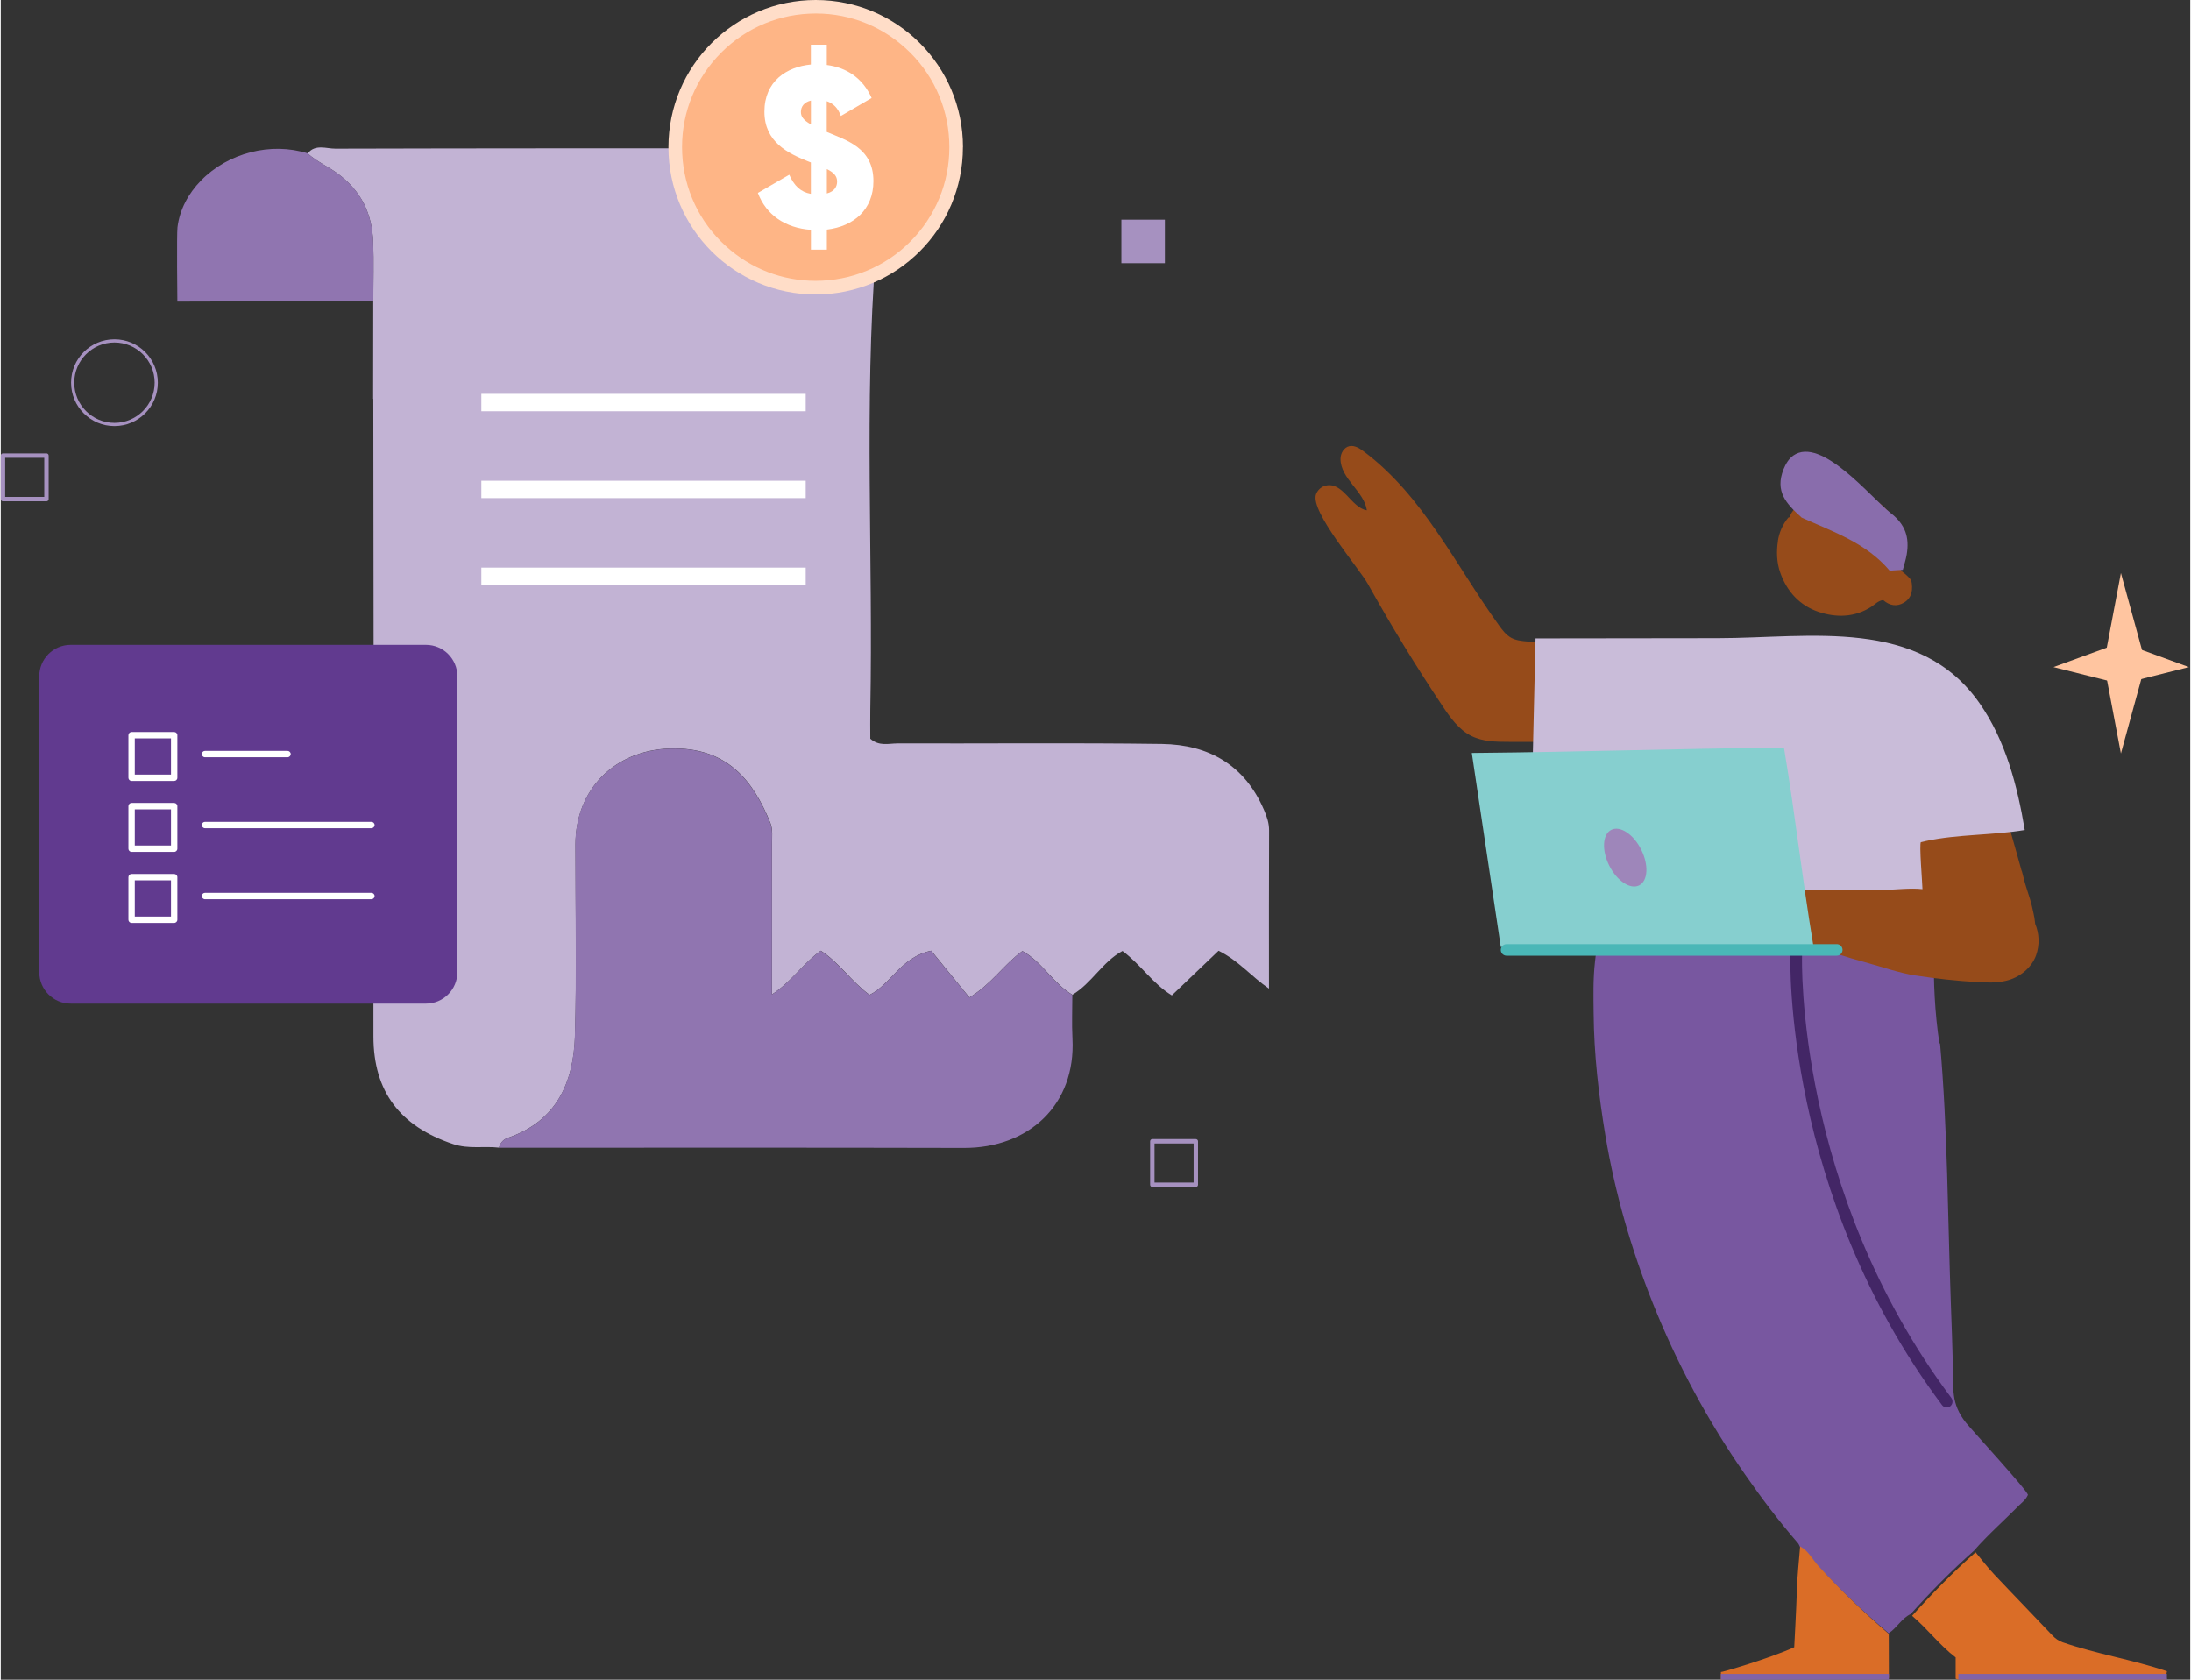 <svg xmlns="http://www.w3.org/2000/svg" id="Layer_2" data-name="Layer 2" viewBox="0.0 0.0 378.0 290.0" width="300" height="230">
  <rect x="0.0" y="0.0" width="378.0" height="290.0" fill="#333333" stroke="none"/>
  <defs>
    <style>
      .cls-1 {
        fill: #432666;
      }

      .cls-1, .cls-2, .cls-3, .cls-4, .cls-5, .cls-6, .cls-7, .cls-8, .cls-9, .cls-10, .cls-11, .cls-12, .cls-13, .cls-14, .cls-15, .cls-16, .cls-17, .cls-18, .cls-19 {
        fill-rule: evenodd;
      }

      .cls-1, .cls-2, .cls-3, .cls-4, .cls-5, .cls-6, .cls-7, .cls-8, .cls-9, .cls-10, .cls-11, .cls-12, .cls-13, .cls-14, .cls-15, .cls-16, .cls-17, .cls-18, .cls-19, .cls-20 {
        stroke-width: 0px;
      }

      .cls-2 {
        fill: #7857a0;
      }

      .cls-3 {
        fill: #613a8f;
      }

      .cls-4 {
        fill: #964b1a;
      }

      .cls-5 {
        fill: #896dac;
      }

      .cls-6 {
        fill: #ad99c5;
      }

      .cls-7 {
        fill: #a691c0;
      }

      .cls-8 {
        fill: #da6d27;
      }

      .cls-9 {
        fill: #c9bcd9;
      }

      .cls-10 {
        fill: #ffc5a0;
      }

      .cls-11 {
        fill: #ffddc8;
      }

      .cls-12 {
        fill: #fff;
      }

      .cls-13 {
        fill: #feb586;
      }

      .cls-14 {
        fill: #8263a6;
      }

      .cls-15 {
        fill: #c2b3d4;
      }

      .cls-16 {
        fill: #9075b0;
      }

      .cls-17 {
        fill: #9e86ba;
      }

      .cls-18 {
        fill: #86cfcf;
      }

      .cls-19 {
        fill: #ec762a;
      }

      .cls-20 {
        fill: #4ab7b7;
      }
    </style>
  </defs>
  <g id="Layer_1-2" data-name="Layer 1">
    <g>
      <g id="UI_Windows" data-name="UI Windows">
        <g id="UI_Windows_Business_Analytics" data-name="UI Windows/Business Analytics">
          <g id="Group_155" data-name="Group 155">
            <g id="Group_140" data-name="Group 140">
              <path id="Fill_111" data-name="Fill 111" class="cls-15" d="m64.29,68.87c0-5.62.01-11.24.02-16.86,0-3.42.11-6.84-.02-10.26-.19-4.85-2.04-8.77-6.12-11.78-1.69-1.25-3.64-2.07-5.19-3.49,1.36-1.65,3.21-.8,4.81-.81,25.02-.07,50.04-.06,75.05-.07,1.17,12.69,8.65,17.69,18.23,18.03-2.05,26.28-.44,52.6-.95,78.89-.03,1.71,0,3.43,0,5.02,1.54,1.35,3.18.81,4.68.81,15.22.04,30.44-.12,45.66.09,8.07.11,14.3,3.63,17.63,11.39.5,1.16.89,2.27.88,3.58-.04,8.93-.02,17.87-.02,27.27-3.09-2.12-5.24-4.83-8.7-6.54-2.55,2.44-5.23,5-8.07,7.71-3.29-2.01-5.34-5.3-8.52-7.67-3.44,1.84-5.31,5.59-8.65,7.56-3.35-1.98-5.23-5.71-8.63-7.55-3.23,2.33-5.26,5.65-9.15,8.02-2.32-2.84-4.6-5.64-6.59-8.08-5.27,1.11-6.94,5.79-10.65,7.63-3.18-2.34-5.25-5.61-8.42-7.63-3.09,2.22-5.05,5.37-8.41,7.54,0-8.93,0-17.39-.01-25.86,0-1.24.17-2.61-.27-3.71-2.94-7.26-7.42-13.18-17.36-12.87-9.47.29-16.3,6.98-16.3,16.57,0,10.98.23,21.98-.08,32.95-.23,8.08-3.14,14.82-11.62,17.7-.76.26-1.28.88-1.51,1.69-2.61-.3-5.21.28-7.88-.61-9.19-3.06-13.79-9.07-13.79-18.61,0-16.33-.03-32.65.05-48.97l-.07-61.11Z" />
              <path id="Fill_113" data-name="Fill 113" class="cls-16" d="m85.99,198.16c.23-.81.75-1.43,1.51-1.69,8.48-2.88,11.4-9.62,11.62-17.7.31-10.98.07-21.97.08-32.95,0-9.59,6.84-16.27,16.3-16.57,9.94-.31,14.42,5.61,17.36,12.87.44,1.1.27,2.46.28,3.71.02,8.47,0,16.93,0,25.86,3.37-2.17,5.33-5.32,8.42-7.54,3.16,2.03,5.24,5.29,8.42,7.63,3.71-1.84,5.39-6.53,10.65-7.63,1.99,2.44,4.27,5.24,6.59,8.08,3.9-2.37,5.92-5.69,9.15-8.02,3.39,1.84,5.28,5.57,8.63,7.55,0,2.5-.11,5.01.02,7.51.61,11.46-7.53,18.95-18.74,18.92-26.77-.07-53.53-.03-80.3-.03" />
              <path id="Fill_115" data-name="Fill 115" class="cls-16" d="m52.99,26.48c1.55,1.42,3.5,2.24,5.19,3.49,4.08,3,5.93,6.93,6.12,11.78.13,3.41.02,6.84.02,10.26-5.8-.03-33.83.06-33.83.06,0,0-.13-11.62.02-12.83.38-3.09,1.91-5.88,4.08-8.09,4.65-4.75,12.05-6.67,18.4-4.67" />
              <path id="Fill_121" data-name="Fill 121" class="cls-11" d="m166.11,25.42c0,14.04-11.38,25.42-25.42,25.42s-25.42-11.38-25.42-25.42S126.66,0,140.7,0s25.42,11.38,25.42,25.42" />
              <path id="Fill_123" data-name="Fill 123" class="cls-13" d="m140.67,48.49c-5.74,0-11.19-2.1-15.47-5.98-4.57-4.14-7.25-9.81-7.55-15.97-.3-6.16,1.81-12.06,5.95-16.63,4.14-4.57,9.81-7.25,15.96-7.55,6.15-.31,12.06,1.81,16.63,5.95,4.57,4.14,7.25,9.81,7.55,15.97.3,6.16-1.81,12.06-5.95,16.63-4.14,4.56-9.81,7.25-15.96,7.55-.39.02-.77.03-1.16.03" />
              <path id="Fill_125" data-name="Fill 125" class="cls-12" d="m144.39,31.35c0-.98-.59-1.57-1.77-2.16v4.21c1.34-.35,1.77-1.22,1.77-2.04m-4.52-9.87v-4.13c-1.14.27-1.73,1.02-1.73,1.96,0,.75.35,1.38,1.73,2.16m2.75,18.16v3.46h-2.75v-3.42c-4.44-.31-7.74-2.59-9.16-6.37l5.42-3.14c.83,1.89,1.96,2.99,3.73,3.3v-5.42c-.16-.08-.35-.12-.51-.2-3.42-1.38-7.51-3.3-7.51-8.57s3.85-7.74,8.02-8.14v-3.42h2.75v3.5c3.38.43,6.21,2.24,7.74,5.7l-5.31,3.1c-.51-1.38-1.3-2.16-2.44-2.55v5.31c3.42,1.45,8.06,2.75,8.06,8.49,0,4.91-3.38,7.82-8.06,8.37" />
              <path id="Stroke_127_Stroke_" data-name="Stroke 127 (Stroke)" class="cls-7" d="m19.63,59.13c-3.83,0-6.94,3.11-6.94,6.94s3.11,6.94,6.94,6.94,6.94-3.11,6.94-6.94-3.11-6.94-6.94-6.94Zm-7.49,6.94c0-4.14,3.35-7.49,7.49-7.49s7.49,3.35,7.49,7.49-3.35,7.49-7.49,7.49-7.49-3.36-7.49-7.49Z" />
              <path id="Fill_129" data-name="Fill 129" class="cls-7" d="m193.47,45.44h7.51v-7.51h-7.51v7.51Z" />
              <path id="Stroke_131_Stroke_" data-name="Stroke 131 (Stroke)" class="cls-7" d="m198.43,197.04c0-.21.17-.38.38-.38h7.51c.21,0,.38.17.38.38v7.51c0,.21-.17.38-.38.38h-7.51c-.21,0-.38-.17-.38-.38v-7.51Zm.76.38v6.75h6.75v-6.75h-6.75Z" />
              <path id="Stroke_132_Stroke_" data-name="Stroke 132 (Stroke)" class="cls-7" d="m0,78.66c0-.21.17-.38.38-.38h7.51c.21,0,.38.17.38.38v7.51c0,.21-.17.38-.38.38H.38c-.21,0-.38-.17-.38-.38v-7.51Zm.76.38v6.75h6.75v-6.75H.76Z" />
              <path id="Fill_133" data-name="Fill 133" class="cls-3" d="m73.4,173.27H12.07c-2.99,0-5.42-2.43-5.42-5.42v-51.1c0-2.99,2.43-5.42,5.42-5.42h61.34c2.99,0,5.42,2.43,5.42,5.42v51.1c0,2.99-2.43,5.42-5.42,5.42" />
              <path id="Stroke_134_Stroke_" data-name="Stroke 134 (Stroke)" class="cls-12" d="m22.04,126.93c0-.3.25-.55.55-.55h7.35c.3,0,.55.25.55.55v7.35c0,.31-.25.55-.55.55h-7.35c-.3,0-.55-.25-.55-.55v-7.35Zm1.1.55v6.25h6.25v-6.25h-6.25Z" />
              <path id="Stroke_135_Stroke_" data-name="Stroke 135 (Stroke)" class="cls-12" d="m34.71,130.19c0-.3.25-.55.55-.55h14.25c.3,0,.55.25.55.55s-.25.55-.55.55h-14.25c-.3,0-.55-.25-.55-.55Z" />
              <path id="Stroke_136_Stroke_" data-name="Stroke 136 (Stroke)" class="cls-12" d="m22.04,139.18c0-.3.25-.55.55-.55h7.35c.3,0,.55.25.55.55v7.35c0,.3-.25.55-.55.55h-7.35c-.3,0-.55-.25-.55-.55v-7.35Zm1.1.55v6.25h6.25v-6.25h-6.25Z" />
              <path id="Stroke_137_Stroke_" data-name="Stroke 137 (Stroke)" class="cls-12" d="m34.71,142.44c0-.3.25-.55.55-.55h28.73c.3,0,.55.25.55.55s-.25.55-.55.55h-28.73c-.3,0-.55-.25-.55-.55Z" />
              <path id="Stroke_138_Stroke_" data-name="Stroke 138 (Stroke)" class="cls-12" d="m22.04,151.44c0-.3.25-.55.55-.55h7.35c.3,0,.55.25.55.55v7.35c0,.3-.25.55-.55.55h-7.35c-.3,0-.55-.25-.55-.55v-7.35Zm1.1.55v6.25h6.25v-6.25h-6.25Z" />
              <path id="Stroke_139_Stroke_" data-name="Stroke 139 (Stroke)" class="cls-12" d="m34.71,154.7c0-.3.25-.55.55-.55h28.73c.3,0,.55.25.55.55s-.25.55-.55.55h-28.73c-.3,0-.55-.25-.55-.55Z" />
            </g>
          </g>
          <path id="Vector_2_Stroke_" data-name="Vector 2 (Stroke)" class="cls-12" d="m138.97,71h-56v-3h56v3Z" />
          <path id="Vector_2_Stroke__2" data-name="Vector 2 (Stroke)_2" class="cls-12" d="m138.97,86h-56v-3h56v3Z" />
          <path id="Vector_2_Stroke__3" data-name="Vector 2 (Stroke)_3" class="cls-12" d="m138.97,101h-56v-3h56v3Z" />
        </g>
      </g>
      <g id="Master_Character_Standing" data-name="Master/Character/Standing">
        <g id="Master_Character_Standing-2" data-name="Master/Character/Standing">
          <g id="Lower_Body_Standing" data-name="Lower Body/Standing">
            <g id="Lower_Body_Standing_Purple_Pants" data-name="Lower Body/Standing/Purple Pants">
              <g id="Lower_Body" data-name="Lower Body">
                <g id="Group_3" data-name="Group 3">
                  <path id="Fill_1" data-name="Fill 1" class="cls-6" d="m373.63,289.87h.19s.15-.1.15-.1c-.11-.08-.22-.17-.33-.25-.05.12-.05.23-.01.35" />
                </g>
                <path id="Fill_4" data-name="Fill 4" class="cls-2" d="m275,174.93c-.03-3.08-.11-5.86.24-8.94.36-3.14.72-6.28,1.46-9.35.22-.91.48-1.82.93-2.63.5-.9,1.22-1.63,1.94-2.36,2.14-2.18,3.94-1.6,6.88-1.55,2.93.05,5.86.09,8.79.13,5.85.09,11.71.21,17.56.46,3.43.15,6.86.18,10.29.18.69,0,9.75-.32,9.76-.27.25,1.27.02,2.67.16,3.98.29,2.7.4,8.72.69,8.91.01.29.03.59.04.88-.07,5.16.13,10.31.97,15.88.03-.07.06-.13.09-.2,1.33,14.97,1.33,30.2,1.88,45.22.13,3.45.25,6.9.34,10.36.11,4.13-.38,6.68,2.26,10,.96,1.21,10.9,12.01,10.69,12.48-.39.86-1.01,1.28-1.52,1.79-2.6,2.63-5.38,5.06-7.82,7.86-3.85,3.4-7.45,7.07-10.89,10.9-1.57.74-2.39,2.4-3.8,3.32-4.22-3.59-8.3-7.36-12.07-11.46-1.04-1.13-1.77-2.6-3.19-3.34-.14-.26-.24-.57-.42-.78-3.28-3.77-6.29-7.76-9.15-11.88-6.42-9.23-11.74-19.11-15.93-29.62-3.7-9.29-6.48-18.87-8.14-28.8-1.17-7.02-1.98-14.06-2.04-21.18" />
                <path id="Fill_6" data-name="Fill 6" class="cls-8" d="m340.94,268c-3.87,3.42-7.5,7.11-10.96,10.97,2.66,2.24,4.76,5.09,7.52,7.18v3.68c.49.25,1.01.15,1.52.15,11.6,0,23.2,0,34.81,0-.04-.12.1-1.32.15-1.44-5.96-2.02-12.06-2.95-18.01-5-.67-.23-1.28-.66-1.81-1.23-3.33-3.53-6.73-7.01-10.06-10.55-1.12-1.19-2.11-2.5-3.16-3.76" />
                <path id="Fill_8" data-name="Fill 8" class="cls-14" d="m373.97,290h-36v-1h36v1Z" />
                <path id="Fill_10" data-name="Fill 10" class="cls-8" d="m325.95,282.09c-4.23-3.66-8.31-7.51-12.1-11.69-1.05-1.16-1.77-2.65-3.2-3.41-.2,2.52-.49,5.04-.56,7.57-.1,3.23-.46,9.83-.46,9.83-4.23,1.94-12.65,4.39-12.66,4.28,0,.11.03,1.21,0,1.32.29.03.44-.13.74-.13,8.92,0,17.84,0,26.76,0,.51,0,1.03.1,1.5-.18,0-2.53-.02-5.06-.02-7.59" />
                <path id="Fill_11" data-name="Fill 11" class="cls-14" d="m325.97,290h-29v-1h29v1Z" />
                <path id="Fill_21" data-name="Fill 21" class="cls-1" d="m335.96,243c.21,0,.43-.07.61-.21.44-.35.52-1,.18-1.45-26.9-35.88-25.78-75.86-25.77-76.26.02-.57-.41-1.05-.97-1.07-.54-.03-1.02.42-1.04.99-.02.41-1.18,41.11,26.19,77.6.2.26.5.4.8.4" />
              </g>
            </g>
          </g>
          <g id="Upper_Body" data-name="Upper Body">
            <g id="Upper_Body_Holding_Computer" data-name="Upper Body/Holding Computer">
              <g id="Group_26" data-name="Group 26">
                <g id="Group_3-2" data-name="Group 3">
                  <path id="Fill_1-2" data-name="Fill 1" class="cls-4" d="m301.4,111.91c-.17-.08-.34-.15-.51-.22-2.76-1.11-5.84-.86-8.81-.67-9.5.62-19.04.53-28.53-.27-.96-.08-1.95-.18-2.79-.64-.9-.5-1.54-1.36-2.14-2.2-7.49-10.37-13-22.25-23.32-29.98-.72-.54-1.58-1.08-2.46-.9-.96.2-1.55,1.25-1.54,2.23.03,3.43,4.08,5.55,4.55,8.84-2.74-.41-4.17-5.15-7.27-4.21-.7.21-1.28.81-1.51,1.46-1.04,2.97,7.4,12.69,8.94,15.44,4.01,7.19,8.3,14.22,12.88,21.07,1.35,2.02,2.82,4.11,5,5.2,2,1,4.32,1.02,6.55,1.02,12.1,0,24.2,0,36.3,0,9.06,0,13.75-12.03,4.67-16.17" />
                </g>
                <path id="Fill_4-2" data-name="Fill 4" class="cls-10" d="m370.29,114.51h-7.21c.98-5.19,1.96-10.39,2.95-15.58,1.42,5.19,2.84,10.39,4.27,15.58" />
                <path id="Fill_6-2" data-name="Fill 6" class="cls-10" d="m370.29,114.51h-7.21c.98,5.19,1.96,10.39,2.95,15.58l4.27-15.58Z" />
                <path id="Fill_8-2" data-name="Fill 8" class="cls-10" d="m366.08,110.9v7.21c-3.9-.98-7.79-1.96-11.69-2.94,3.9-1.42,7.79-2.84,11.69-4.26" />
                <g id="Group_12" data-name="Group 12">
                  <path id="Fill_10-2" data-name="Fill 10" class="cls-10" d="m366.08,110.9v7.21c3.9-.98,7.79-1.96,11.69-2.94-3.9-1.42-7.79-2.84-11.69-4.26" />
                </g>
                <path id="Fill_16" data-name="Fill 16" class="cls-19" d="m341.07,143.85c-5.25-.55-10.5-1.11-15.75-1.66.07-1.06.13-2.11.16-3.17,4.65-.3,9.31-.6,13.96-.94.09.24.14.51.19.74.52,1.64.96,3.32,1.41,4.95,0,.04.03.04.03.08" />
                <path id="Fill_18" data-name="Fill 18" class="cls-4" d="m351.23,159.47c-.07-.74-.18-1.33-.26-1.67-.43-2.16-.8-3.07-1.29-4.64-.29-.9-.5-1.83-.75-2.76-.03-.04-.07-.08-.06-.12l-1.01-3.62c-.28-.97-.53-1.91-.82-2.88-.45-1.64-.89-3.31-1.41-4.95-.05-.23-.1-.5-.19-.74-.08-.35-.16-.66-.24-.97l-.03-.12c-.91-2.97-1.88-6.61-4.76-8.28-2.57-1.48-6.08-.65-8.09,1.53-1.72,1.87-2.4,4.46-2.24,6.95.35,5.41.4,10.73.87,16.13-.03-.37-5.27-1.43-5.85-1.57-2.13-.54-4.27-1.04-6.41-1.51-2.15-.47-4.3-.91-6.46-1.31-1.9-.36-4.28-1.14-6.18-.98.13,1.65-.72,3.54-1.1,5.15-.49,2.04-.93,4.08-1.32,6.14-.1.53,7.91,3.48,8.72,3.79,3.12,1.19,6.3,2.22,9.52,3.09,2.85.77,5.8,1.84,8.68,2.28,3.53.55,7.08.93,10.64,1.14,1.67.1,3.37.16,4.99-.22,2.29-.53,4.4-2.17,5.21-4.41.64-1.81.54-3.81-.17-5.45" />
                <path id="Fill_20" data-name="Fill 20" class="cls-9" d="m332.42,145.19c5.42-1.17,11.5-.97,17.01-1.89-1.28-7.68-3.32-15.44-7.76-21.83-10.44-15-29.3-11.31-45.18-11.29-6.51.01-25.01.02-31.52.04-.17,7.12-.35,15.25-.52,22.37,4.12,0,8.24,0,12.36,0,.77,0,2.4-.34,2.94.33.5.61-.05,2.79-.18,3.5-.44,2.4-1.39,4.68-2.34,6.93-.74,1.75-1.47,3.49-2.21,5.23-.74,1.76-1.52,3.58-2.94,4.86,13.08.28,26.08.28,39.15.25,4.53,0,9.06-.02,13.59-.05,2.24-.01,4.78-.37,6.95-.13.01-.73-.61-8.03-.26-8.11.3-.08.6-.15.9-.21" />
                <path id="Fill_22" data-name="Fill 22" class="cls-18" d="m312.97,163.5h-54l-5-33.5c21.16-.21,32.73-.71,53.89-.92,2.1,12.57,3.02,21.85,5.11,34.42Z" />
                <path id="Fill_24" data-name="Fill 24" class="cls-17" d="m283.21,146.68c1.33,2.65,1.17,5.41-.35,6.18-1.52.76-3.83-.76-5.16-3.41-1.33-2.65-1.17-5.41.35-6.18,1.52-.76,3.83.76,5.16,3.41" />
              </g>
              <path id="Rectangle_2" data-name="Rectangle 2" class="cls-20" d="m316.97,163h-57c-.55,0-1,.45-1,1h0c0,.55.45,1,1,1h57c.55,0,1-.45,1-1h0c0-.55-.45-1-1-1Z" />
            </g>
          </g>
          <g id="Head">
            <g id="Head_Short_Hair_2" data-name="Head/Short Hair 2">
              <g id="Group_7" data-name="Group 7">
                <g id="Group_3-3" data-name="Group 3">
                  <path id="Fill_1-3" data-name="Fill 1" class="cls-4" d="m306.81,93.39c.22-1.43.82-2.86,1.81-4.04.17-.05.38-.05.33-.3-.01,0-.03,0-.04,0,.68-1.54,2.04-2.41,3.39-3.17,2.43-1.37,5.11-1.62,7.81-1.06,4.77,1,8.33,5.64,8.19,9.9-.03,1-.04,2-.06,3-.07.04-.14.06-.2.07.06-.01.12-.04.2-.07.11.28-.17.47-.18.8.62.47,1.26.99,1.77,1.64.32,1.54.2,3.01-1.27,3.89-1.22.73-2.48.52-3.57-.45-.83.09-1.38.71-2.01,1.13-2.9,1.89-6.09,1.93-9.14.91-3.24-1.09-5.47-3.5-6.63-6.8-.62-1.78-.66-3.65-.39-5.43" />
                </g>
                <g id="Group_6" data-name="Group 6">
                  <path id="Fill_4-3" data-name="Fill 4" class="cls-5" d="m310.86,89.34c5.44,2.46,11.21,4.38,15.24,9.18l2.28-.14c.23-.89.52-1.76.67-2.66.48-2.93-.19-5.14-2.8-7.17-3.32-2.57-11.94-13.3-16.78-9.9-.81.57-1.32,1.47-1.69,2.38-1.5,3.8.43,5.9,3.1,8.3" />
                </g>
              </g>
            </g>
          </g>
        </g>
      </g>
    </g>
  </g>
</svg>